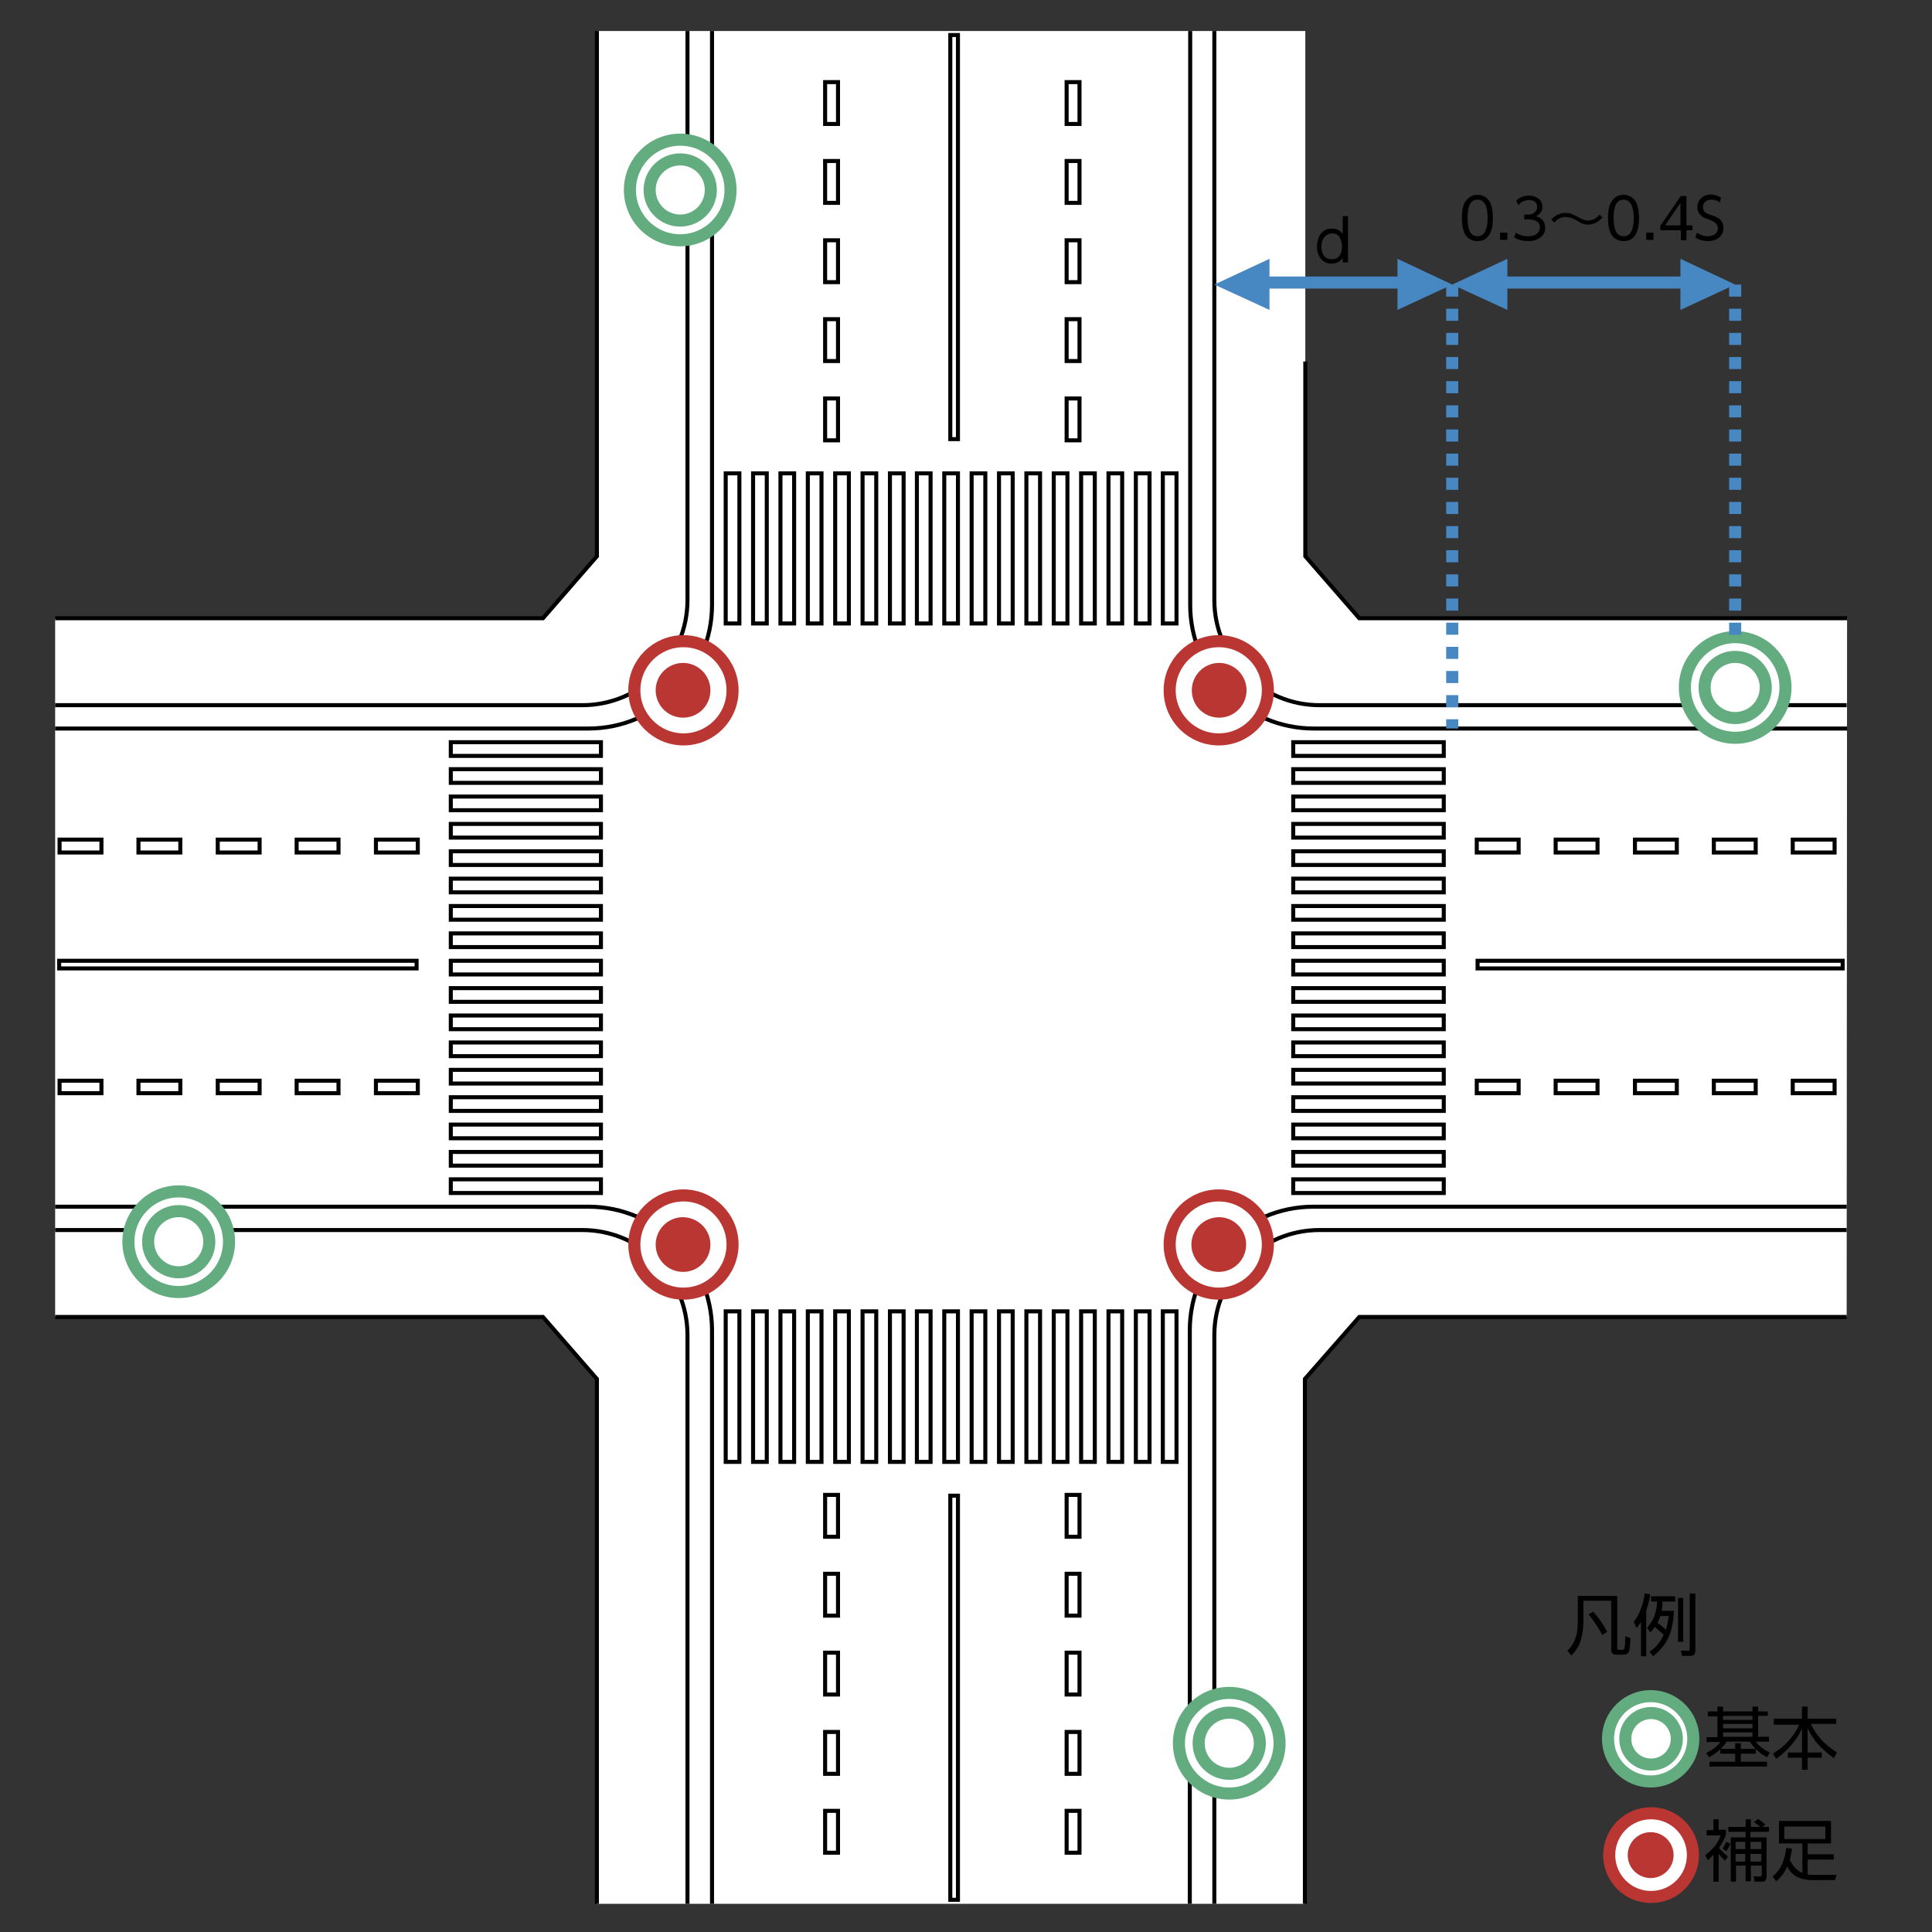<?xml version="1.0" encoding="utf-8"?>
<!-- Generator: Adobe Illustrator 28.3.0, SVG Export Plug-In . SVG Version: 6.00 Build 0)  -->
<svg version="1.1" id="レイヤー_1" xmlns="http://www.w3.org/2000/svg" xmlns:xlink="http://www.w3.org/1999/xlink" x="0px"
	 y="0px" viewBox="0 0 480 480" style="enable-background:new 0 0 480 480;" xml:space="preserve">
<rect x="0" y="0" width="480" height="480" fill="#333333" stroke="none"/>
<style type="text/css">
	.st0{fill:#FFFFFF;}
	.st1{fill:none;stroke:#000000;}
	.st2{fill:#FFFFFF;stroke:#63AC80;stroke-width:3;}
	.st3{fill:#FFFFFF;stroke:#B93633;stroke-width:3;}
	.st4{fill:#B93633;}
	.st5{fill:none;stroke:#4787C2;stroke-width:3;stroke-dasharray:3;}
	.st6{fill:#4787C2;}
	.st7{fill:none;stroke:#4787C2;stroke-width:3;}
</style>
<polygon class="st0" points="458.9,153.6 337.7,153.6 324.3,138.2 324.3,7.7 148.3,7.7 148.3,138.2 134.9,153.6 13.7,153.6 
	13.7,327.2 134.9,327.2 148.3,342.6 148.3,473 324.2,473 324.2,342.6 337.7,327.2 458.8,327.2 "/>
<g>
	<path d="M367.1,48.4c0.8,0,1.4,0.2,2,0.6c1.2,0.8,1.8,2.5,1.8,5.2c0,1.9-0.3,3.3-1,4.3c-0.7,1-1.6,1.4-2.9,1.4
		c-0.7,0-1.4-0.2-2-0.6c-1.2-0.8-1.8-2.5-1.8-5.1c0-1.9,0.3-3.4,1-4.3C364.9,48.9,365.9,48.4,367.1,48.4z M367.1,49.6
		c-1.7,0-2.5,1.5-2.5,4.5c0,3.1,0.8,4.6,2.5,4.6c1.6,0,2.5-1.5,2.5-4.5S368.8,49.6,367.1,49.6z"/>
	<path d="M372.7,57.8h1.8v1.8h-1.8V57.8z"/>
	<path d="M381.6,53.7c0.6,0.2,1,0.4,1.3,0.7c0.7,0.5,1,1.3,1,2.2c0,1-0.4,1.8-1.2,2.4c-0.8,0.6-1.8,0.9-3.1,0.9
		c-1.2,0-2.4-0.3-3.4-0.9l0.4-1.2c0.9,0.6,1.9,0.9,3.1,0.9c0.9,0,1.6-0.2,2.1-0.6c0.5-0.4,0.8-1,0.8-1.6c0-0.8-0.4-1.4-1.2-1.7
		c-0.5-0.2-1-0.3-1.7-0.3h-1v-1.2h1c0.6,0,1-0.1,1.4-0.4c0.5-0.4,0.8-0.8,0.8-1.5c0-0.6-0.2-1.1-0.7-1.4c-0.4-0.2-0.8-0.3-1.3-0.3
		c-1.1,0-2,0.4-2.7,1.3l-0.5-1.2c1-0.8,2-1.2,3.2-1.2c1,0,1.8,0.3,2.5,0.9c0.6,0.5,0.8,1.2,0.8,2C383.2,52.4,382.7,53.2,381.6,53.7z
		"/>
	<path d="M385.4,54.6c0.3-0.3,0.5-0.6,0.7-0.7c0.3-0.3,0.7-0.5,1.2-0.7c0.6-0.2,1.2-0.3,1.7-0.3c0.5,0,1.1,0.1,1.6,0.3
		c0.4,0.2,0.9,0.4,1.4,0.7c0.7,0.4,1.2,0.6,1.5,0.7c0.3,0.1,0.7,0.2,1,0.2c0.5,0,1-0.1,1.6-0.4c0.4-0.2,0.8-0.5,1.3-1.1l0.7,0.7
		c-0.3,0.4-0.7,0.7-1,1c-0.8,0.5-1.7,0.8-2.5,0.8c-0.5,0-1.1-0.1-1.6-0.3c-0.2-0.1-0.8-0.4-1.6-0.9c-0.9-0.5-1.6-0.7-2.4-0.7
		c-1.2,0-2.1,0.5-2.8,1.4L385.4,54.6z"/>
	<path d="M403.4,48.4c0.8,0,1.4,0.2,2,0.6c1.2,0.8,1.8,2.5,1.8,5.2c0,1.9-0.3,3.3-1,4.3c-0.7,1-1.6,1.4-2.9,1.4
		c-0.7,0-1.4-0.2-2-0.6c-1.2-0.8-1.8-2.5-1.8-5.1c0-1.9,0.3-3.4,1-4.3C401.2,48.9,402.1,48.4,403.4,48.4z M403.4,49.6
		c-1.7,0-2.5,1.5-2.5,4.5c0,3.1,0.8,4.6,2.5,4.6c1.6,0,2.5-1.5,2.5-4.5S405,49.6,403.4,49.6z"/>
	<path d="M409,57.8h1.8v1.8H409V57.8z"/>
	<path d="M418.9,59.7h-1.3v-2.5h-5.1v-1.1l5.1-7.4h1.4V56h1.5v1.2h-1.5V59.7z M413.7,56h3.8v-5.6L413.7,56z"/>
	<path d="M427.6,49.1l-0.3,1.2c-0.7-0.5-1.3-0.7-2.1-0.7c-0.7,0-1.2,0.2-1.6,0.6c-0.4,0.3-0.5,0.8-0.5,1.3c0,0.5,0.2,1,0.6,1.3
		c0.3,0.2,0.7,0.4,1.4,0.6c1.2,0.4,2,0.8,2.4,1.3c0.4,0.5,0.7,1.1,0.7,1.9c0,1-0.4,1.8-1.1,2.4c-0.7,0.6-1.6,0.9-2.8,0.9
		c-1.1,0-2.2-0.3-3.1-0.9l0.4-1.2c0.8,0.6,1.7,0.9,2.6,0.9c0.8,0,1.5-0.2,2-0.6c0.4-0.4,0.6-0.8,0.6-1.3c0-0.6-0.2-1.1-0.7-1.5
		c-0.3-0.2-0.6-0.3-0.9-0.5l-1-0.4c-0.7-0.2-1.3-0.5-1.6-0.9c-0.6-0.5-0.9-1.2-0.9-2c0-0.9,0.3-1.6,0.9-2.2c0.6-0.6,1.5-1,2.5-1
		C426,48.4,426.8,48.6,427.6,49.1z"/>
</g>
<g>
	<path d="M333.5,64.2c-0.7,0.9-1.6,1.3-2.7,1.3c-1.1,0-2-0.4-2.7-1.3c-0.6-0.8-0.9-1.8-0.9-3c0-0.8,0.2-1.6,0.5-2.4
		c0.3-0.6,0.7-1.1,1.3-1.5c0.6-0.4,1.2-0.5,1.9-0.5c1.1,0,2,0.4,2.7,1.3v-4.4h1.3v11.5h-1.3V64.2z M331,58c-0.9,0-1.6,0.4-2.1,1.1
		c-0.4,0.6-0.6,1.3-0.6,2.1c0,1,0.2,1.8,0.7,2.4c0.5,0.6,1.1,0.8,1.9,0.8c1,0,1.7-0.4,2.1-1.2c0.3-0.5,0.4-1.2,0.4-2
		c0-0.9-0.2-1.6-0.5-2.1C332.5,58.3,331.9,58,331,58z"/>
</g>
<polyline class="st1" points="13.7,327.2 134.9,327.2 148.3,342.6 148.3,473 "/>
<path class="st1" d="M176.9,473V330.5c0-16.9-13.8-30.7-30.7-30.7H13.7"/>
<path class="st1" d="M170.8,473V331.7c0-14.4-11.7-26.1-26.1-26.1h-131"/>
<rect x="112" y="184.4" class="st1" width="37.3" height="3.4"/>
<rect x="112" y="191.1" class="st1" width="37.3" height="3.4"/>
<rect x="112" y="197.9" class="st1" width="37.3" height="3.4"/>
<rect x="112" y="204.7" class="st1" width="37.3" height="3.4"/>
<rect x="112" y="211.5" class="st1" width="37.3" height="3.4"/>
<rect x="112" y="218.3" class="st1" width="37.3" height="3.4"/>
<rect x="112" y="225.1" class="st1" width="37.3" height="3.4"/>
<rect x="112" y="231.9" class="st1" width="37.3" height="3.4"/>
<rect x="112" y="238.7" class="st1" width="37.3" height="3.4"/>
<rect x="112" y="245.5" class="st1" width="37.3" height="3.4"/>
<rect x="112" y="252.3" class="st1" width="37.3" height="3.4"/>
<rect x="112" y="259" class="st1" width="37.3" height="3.4"/>
<rect x="112" y="265.8" class="st1" width="37.3" height="3.4"/>
<rect x="112" y="272.6" class="st1" width="37.3" height="3.4"/>
<rect x="112" y="279.4" class="st1" width="37.3" height="3.4"/>
<rect x="112" y="286.2" class="st1" width="37.3" height="3.4"/>
<rect x="112" y="293" class="st1" width="37.3" height="3.4"/>
<rect x="14.7" y="238.7" class="st1" width="88.8" height="1.9"/>
<rect x="14.8" y="208.6" class="st1" width="10.4" height="3.2"/>
<rect x="34.4" y="208.6" class="st1" width="10.4" height="3.2"/>
<rect x="54.1" y="208.6" class="st1" width="10.4" height="3.2"/>
<rect x="73.7" y="208.6" class="st1" width="10.4" height="3.2"/>
<rect x="93.4" y="208.6" class="st1" width="10.4" height="3.2"/>
<rect x="14.8" y="268.5" class="st1" width="10.4" height="3.1"/>
<rect x="34.4" y="268.5" class="st1" width="10.4" height="3.1"/>
<rect x="54.1" y="268.5" class="st1" width="10.4" height="3.1"/>
<rect x="73.7" y="268.5" class="st1" width="10.4" height="3.1"/>
<rect x="93.4" y="268.5" class="st1" width="10.4" height="3.1"/>
<rect x="321.3" y="184.4" class="st1" width="37.4" height="3.4"/>
<rect x="321.3" y="191.1" class="st1" width="37.4" height="3.4"/>
<rect x="321.3" y="197.9" class="st1" width="37.4" height="3.4"/>
<rect x="321.3" y="204.7" class="st1" width="37.4" height="3.4"/>
<rect x="321.3" y="211.5" class="st1" width="37.4" height="3.4"/>
<rect x="321.3" y="218.3" class="st1" width="37.4" height="3.4"/>
<rect x="321.3" y="225.1" class="st1" width="37.4" height="3.4"/>
<rect x="321.3" y="231.9" class="st1" width="37.4" height="3.4"/>
<rect x="321.3" y="238.7" class="st1" width="37.4" height="3.4"/>
<rect x="321.3" y="245.5" class="st1" width="37.4" height="3.4"/>
<rect x="321.3" y="252.3" class="st1" width="37.4" height="3.4"/>
<rect x="321.3" y="259" class="st1" width="37.4" height="3.4"/>
<rect x="321.3" y="265.8" class="st1" width="37.4" height="3.4"/>
<rect x="321.3" y="272.6" class="st1" width="37.4" height="3.4"/>
<rect x="321.3" y="279.4" class="st1" width="37.4" height="3.4"/>
<rect x="321.3" y="286.2" class="st1" width="37.4" height="3.4"/>
<rect x="321.3" y="293" class="st1" width="37.4" height="3.4"/>
<rect x="367.1" y="238.7" class="st1" width="90.7" height="1.9"/>
<rect x="445.4" y="208.6" class="st1" width="10.4" height="3.2"/>
<rect x="425.8" y="208.6" class="st1" width="10.4" height="3.2"/>
<rect x="406.2" y="208.6" class="st1" width="10.4" height="3.2"/>
<rect x="386.5" y="208.6" class="st1" width="10.4" height="3.2"/>
<rect x="366.9" y="208.6" class="st1" width="10.4" height="3.2"/>
<rect x="445.4" y="268.5" class="st1" width="10.4" height="3.1"/>
<rect x="425.8" y="268.5" class="st1" width="10.4" height="3.1"/>
<rect x="406.2" y="268.5" class="st1" width="10.4" height="3.1"/>
<rect x="386.5" y="268.5" class="st1" width="10.4" height="3.1"/>
<rect x="366.9" y="268.5" class="st1" width="10.4" height="3.1"/>
<rect x="288.9" y="117.6" class="st1" width="3.4" height="37.3"/>
<rect x="282.2" y="117.6" class="st1" width="3.4" height="37.3"/>
<rect x="275.4" y="117.6" class="st1" width="3.4" height="37.3"/>
<rect x="268.6" y="117.6" class="st1" width="3.4" height="37.3"/>
<rect x="261.8" y="117.6" class="st1" width="3.4" height="37.3"/>
<rect x="255" y="117.6" class="st1" width="3.4" height="37.3"/>
<rect x="248.2" y="117.6" class="st1" width="3.4" height="37.3"/>
<rect x="241.4" y="117.6" class="st1" width="3.4" height="37.3"/>
<rect x="234.6" y="117.6" class="st1" width="3.4" height="37.3"/>
<rect x="227.8" y="117.6" class="st1" width="3.4" height="37.3"/>
<rect x="221.1" y="117.6" class="st1" width="3.4" height="37.3"/>
<rect x="214.3" y="117.6" class="st1" width="3.4" height="37.3"/>
<rect x="207.5" y="117.6" class="st1" width="3.4" height="37.3"/>
<rect x="200.7" y="117.6" class="st1" width="3.4" height="37.3"/>
<rect x="193.9" y="117.6" class="st1" width="3.4" height="37.3"/>
<rect x="187.1" y="117.6" class="st1" width="3.4" height="37.3"/>
<rect x="180.3" y="117.6" class="st1" width="3.4" height="37.3"/>
<rect x="236.1" y="8.7" class="st1" width="1.9" height="100.4"/>
<rect x="265" y="20.4" class="st1" width="3.2" height="10.4"/>
<rect x="265" y="40" class="st1" width="3.2" height="10.4"/>
<rect x="265" y="59.7" class="st1" width="3.2" height="10.4"/>
<rect x="265" y="79.3" class="st1" width="3.2" height="10.4"/>
<rect x="265" y="99" class="st1" width="3.2" height="10.4"/>
<rect x="205" y="20.4" class="st1" width="3.2" height="10.4"/>
<rect x="205" y="40" class="st1" width="3.2" height="10.4"/>
<rect x="205" y="59.7" class="st1" width="3.2" height="10.4"/>
<rect x="205" y="79.3" class="st1" width="3.2" height="10.4"/>
<rect x="205" y="99" class="st1" width="3.2" height="10.4"/>
<rect x="288.9" y="325.8" class="st1" width="3.4" height="37.4"/>
<rect x="282.2" y="325.8" class="st1" width="3.4" height="37.4"/>
<rect x="275.4" y="325.8" class="st1" width="3.4" height="37.4"/>
<rect x="268.6" y="325.8" class="st1" width="3.4" height="37.4"/>
<rect x="261.8" y="325.8" class="st1" width="3.4" height="37.4"/>
<rect x="255" y="325.8" class="st1" width="3.4" height="37.4"/>
<rect x="248.2" y="325.8" class="st1" width="3.4" height="37.4"/>
<rect x="241.4" y="325.8" class="st1" width="3.4" height="37.4"/>
<rect x="234.6" y="325.8" class="st1" width="3.4" height="37.4"/>
<rect x="227.8" y="325.8" class="st1" width="3.4" height="37.4"/>
<rect x="221.1" y="325.8" class="st1" width="3.4" height="37.4"/>
<rect x="214.3" y="325.8" class="st1" width="3.4" height="37.4"/>
<rect x="207.5" y="325.8" class="st1" width="3.4" height="37.4"/>
<rect x="200.7" y="325.8" class="st1" width="3.4" height="37.4"/>
<rect x="193.9" y="325.8" class="st1" width="3.4" height="37.4"/>
<rect x="187.1" y="325.8" class="st1" width="3.4" height="37.4"/>
<rect x="180.3" y="325.8" class="st1" width="3.4" height="37.4"/>
<rect x="236.1" y="371.6" class="st1" width="1.9" height="100.4"/>
<rect x="265" y="449.9" class="st1" width="3.2" height="10.4"/>
<rect x="265" y="430.3" class="st1" width="3.2" height="10.4"/>
<rect x="265" y="410.6" class="st1" width="3.2" height="10.4"/>
<rect x="265" y="391" class="st1" width="3.2" height="10.4"/>
<rect x="265" y="371.4" class="st1" width="3.2" height="10.4"/>
<rect x="205" y="449.9" class="st1" width="3.2" height="10.4"/>
<rect x="205" y="430.3" class="st1" width="3.2" height="10.4"/>
<rect x="205" y="410.6" class="st1" width="3.2" height="10.4"/>
<rect x="205" y="391" class="st1" width="3.2" height="10.4"/>
<rect x="205" y="371.4" class="st1" width="3.2" height="10.4"/>
<polyline class="st1" points="458.8,327.2 337.7,327.2 324.2,342.6 324.2,473 "/>
<path class="st1" d="M295.6,473V330.5c0-16.9,13.8-30.7,30.7-30.7h132.5"/>
<path class="st1" d="M301.7,473V331.7c0-14.4,11.7-26.1,26.1-26.1h131"/>
<polyline class="st1" points="13.7,153.6 134.9,153.6 148.3,138.2 148.3,7.7 "/>
<path class="st1" d="M176.9,7.7v142.6c0,16.9-13.8,30.7-30.7,30.7H13.7"/>
<path class="st1" d="M170.8,7.7v141.4c0,14.4-11.7,26.1-26.1,26.1h-131"/>
<polyline class="st1" points="458.9,153.6 337.7,153.6 324.3,138.2 324.3,89.8 "/>
<path class="st1" d="M295.7,7.7v142.6c0,16.9,13.8,30.7,30.7,30.7h132.5"/>
<path class="st1" d="M301.7,7.7v141.4c0,14.4,11.8,26.1,26.1,26.1h131"/>
<g>
	<path class="st2" d="M317.9,433.1c0,6.9-5.6,12.5-12.5,12.5c-6.9,0-12.5-5.6-12.5-12.5c0-6.9,5.6-12.5,12.5-12.5
		C312.3,420.6,317.9,426.2,317.9,433.1z"/>
	<circle class="st2" cx="305.4" cy="433.1" r="7.6"/>
</g>
<g>
	<path class="st2" d="M181.5,47.2c0,6.9-5.6,12.5-12.5,12.5c-6.9,0-12.5-5.6-12.5-12.5c0-6.9,5.6-12.5,12.5-12.5
		C175.9,34.7,181.5,40.3,181.5,47.2z"/>
	<path class="st2" d="M176.6,47.2c0,4.2-3.4,7.6-7.6,7.6c-4.2,0-7.6-3.4-7.6-7.6c0-4.2,3.4-7.6,7.6-7.6
		C173.2,39.6,176.6,43,176.6,47.2z"/>
</g>
<g>
	<path class="st2" d="M443.6,170.8c0,6.9-5.6,12.5-12.5,12.5c-6.9,0-12.5-5.6-12.5-12.5c0-6.9,5.6-12.5,12.5-12.5
		C438,158.3,443.6,163.9,443.6,170.8z"/>
	<path class="st2" d="M438.7,170.8c0,4.2-3.4,7.6-7.6,7.6c-4.2,0-7.6-3.4-7.6-7.6c0-4.2,3.4-7.6,7.6-7.6
		C435.3,163.2,438.7,166.6,438.7,170.8z"/>
</g>
<g>
	<path class="st2" d="M56.9,308.5c0,6.9-5.6,12.5-12.5,12.5c-6.9,0-12.5-5.6-12.5-12.5c0-6.9,5.6-12.5,12.5-12.5
		C51.3,296,56.9,301.6,56.9,308.5z"/>
	<path class="st2" d="M52,308.5c0,4.2-3.4,7.6-7.6,7.6c-4.2,0-7.6-3.4-7.6-7.6c0-4.2,3.4-7.6,7.6-7.6C48.6,300.9,52,304.3,52,308.5z
		"/>
</g>
<g>
	<path class="st3" d="M290.6,309.2c0,6.7,5.5,12.2,12.2,12.2c6.7,0,12.2-5.5,12.2-12.2c0-6.7-5.5-12.2-12.2-12.2
		C296,297,290.6,302.5,290.6,309.2z"/>
	<path class="st4" d="M296,309.2c0,3.7,3,6.8,6.8,6.8c3.7,0,6.8-3,6.8-6.8c0-3.7-3-6.8-6.8-6.8C299,302.5,296,305.5,296,309.2z"/>
</g>
<g>
	<path class="st3" d="M182,171.5c0-6.7-5.5-12.2-12.2-12.2c-6.7,0-12.2,5.4-12.2,12.2c0,6.7,5.5,12.2,12.2,12.2
		C176.5,183.7,182,178.3,182,171.5z"/>
	<path class="st4" d="M176.5,171.5c0-3.7-3-6.8-6.8-6.8c-3.7,0-6.8,3-6.8,6.8c0,3.7,3,6.8,6.8,6.8
		C173.5,178.3,176.5,175.3,176.5,171.5z"/>
</g>
<g>
	<path class="st3" d="M290.6,171.5c0-6.7,5.5-12.2,12.2-12.2c6.7,0,12.2,5.4,12.2,12.2c0,6.7-5.5,12.2-12.2,12.2
		C296.1,183.7,290.6,178.3,290.6,171.5z"/>
	<path class="st4" d="M296.1,171.5c0-3.7,3-6.8,6.8-6.8c3.7,0,6.8,3,6.8,6.8c0,3.7-3,6.8-6.8,6.8
		C299.1,178.3,296.1,175.3,296.1,171.5z"/>
</g>
<g>
	<path class="st3" d="M182,309.2c0,6.7-5.5,12.2-12.2,12.2c-6.7,0-12.2-5.5-12.2-12.2c0-6.7,5.5-12.2,12.2-12.2
		C176.5,297,182,302.5,182,309.2z"/>
	<path class="st4" d="M176.5,309.2c0,3.7-3,6.8-6.8,6.8c-3.7,0-6.8-3-6.8-6.8c0-3.7,3-6.8,6.8-6.8
		C173.5,302.5,176.5,305.5,176.5,309.2z"/>
</g>
<line class="st5" x1="360.8" y1="70.7" x2="360.8" y2="181"/>
<line class="st5" x1="431.1" y1="70.7" x2="431.1" y2="158.3"/>
<polygon class="st6" points="315.4,77 301.7,70.7 315.4,64.3 "/>
<polygon class="st6" points="374.5,77 360.8,70.7 374.5,64.3 "/>
<polygon class="st6" points="417.5,77 431.1,70.7 417.5,64.3 "/>
<polygon class="st6" points="347.2,77 360.8,70.7 347.2,64.3 "/>
<line class="st7" x1="310.3" y1="70.2" x2="352.3" y2="70.2"/>
<line class="st7" x1="368.2" y1="70.2" x2="422.9" y2="70.2"/>
<g>
	<path d="M392.1,396.5h9.7v12.9c0,0.2,0,0.3,0.1,0.4c0,0,0.1,0.1,0.3,0.1h0.8c0.4,0,0.6-0.2,0.6-0.5c0.1-0.5,0.2-1.5,0.2-2.9
		l1.3,0.5c-0.1,1.7-0.2,2.8-0.4,3.3c-0.2,0.6-0.7,0.8-1.5,0.8h-1.7c-0.8,0-1.2-0.4-1.2-1.3v-12.1h-6.9v4.9c0,1.6-0.2,3.2-0.6,4.7
		c-0.4,1.5-1.2,2.8-2.4,4l-1-1.2c1-0.9,1.7-2.1,2.1-3.3c0.4-1.2,0.5-2.6,0.5-4.2V396.5z M394.7,401.1l1.1-0.7c1.3,1.4,2.5,3.1,3.5,5
		l-1.2,0.8C397,404.2,395.9,402.6,394.7,401.1z"/>
	<path d="M409,400.1v11.4h-1.3v-8.5c-0.3,0.5-0.7,1-1.1,1.5l-0.7-1.6c0.7-0.8,1.3-1.9,1.8-3.3c0.5-1.2,0.8-2.5,0.9-3.7l1.4,0.2
		C409.8,397.4,409.5,398.7,409,400.1z M412.8,400.2h3.1c-0.1,2.1-0.4,4-1,5.7c-0.8,2.2-2.2,4-4.2,5.6l-0.9-1.1
		c1-0.7,1.8-1.4,2.4-2.3c0.4-0.5,0.8-1.2,1.1-1.9l0-0.1c-0.6-0.6-1.4-1.2-2.2-1.9c-0.3,0.5-0.7,0.9-1.1,1.4l-0.8-1.2
		c1.6-1.7,2.4-3.9,2.5-6.5h-1.5v-1.3h6v1.3h-3.2C413.1,398.7,413,399.5,412.8,400.2z M412.5,401.5c-0.2,0.6-0.4,1.1-0.7,1.7
		c0.6,0.4,1.3,1,2.1,1.7c0.3-1,0.5-2.1,0.7-3.4H412.5z M416.9,397h1.3v10.9h-1.3V397z M419.8,395.9h1.4V410c0,0.5-0.1,0.9-0.3,1.1
		c-0.2,0.2-0.5,0.3-1,0.3h-2l-0.3-1.3l1.8,0c0.1,0,0.2,0,0.3,0c0.1,0,0.1-0.2,0.1-0.4V395.9z"/>
</g>
<g>
	<g>
		<path d="M439.2,425.1v1.2h-2.4v5.2h2.7v1.2h-3.3c0.8,1.1,2,2,3.5,2.7l-0.7,1.2c-1.8-1-3.2-2.3-4.3-3.9h-5.7
			c-1.1,1.7-2.6,2.9-4.4,3.9l-0.7-1.1c1.6-0.7,2.7-1.6,3.5-2.7H424v-1.2h2.7v-5.2h-2.4v-1.2h2.4V424h1.4v1.2h7.3V424h1.4v1.2H439.2z
			 M424.6,437.7h6.5v-2h-3.7v-1.2h3.7v-1.4h1.4v1.4h3.7v1.2h-3.7v2h6.5v1.2h-14.3V437.7z M435.4,426.3h-7.3v1h7.3V426.3z
			 M435.4,428.3h-7.3v1.1h7.3V428.3z M435.4,430.4h-7.3v1.1h7.3V430.4z"/>
		<path d="M440.7,427h7v-3h1.4v3h7.1v1.3h-6.3c1.4,3,3.6,5.3,6.5,7.1l-0.8,1.4c-1.5-1.1-2.7-2.2-3.7-3.2c-1.1-1.2-2-2.6-2.8-4.2v6
			h3.5v1.3h-3.5v3h-1.4v-3h-3.5v-1.3h3.5v-5.9c-1.4,3-3.6,5.4-6.4,7.5l-0.8-1.3c1.4-0.9,2.7-1.9,3.7-3c1.1-1.2,2.1-2.6,2.8-4.2h-6.3
			V427z"/>
		<path d="M427,460.6v6.9h-1.3v-6.7c-0.5,0.6-1,1-1.4,1.4l-0.6-1.3c0.9-0.7,1.7-1.5,2.4-2.3c0.7-0.9,1.1-1.8,1.4-2.6H424v-1.3h1.7
			V452h1.3v2.6h1.8v1.2c-0.3,1-0.9,2-1.7,3.3c0.6,0.8,1.4,1.5,2.2,2.1l-0.7,1.1C428,461.7,427.4,461.1,427,460.6z M428.9,457.6
			l1,0.5c-0.2,0.5-0.5,1.1-1,1.8l-0.9-0.6C428.3,458.8,428.6,458.2,428.9,457.6z M437.3,453.9c-0.5-0.5-1-0.9-1.5-1.2l1-0.8
			c0.5,0.3,1.1,0.8,1.8,1.4l-0.8,0.6h1.7v1.2h-4.6v1.4h4v9.5c0,0.6-0.1,1-0.3,1.2c-0.2,0.2-0.5,0.3-1,0.3h-1.7l-0.2-1.3l1.4,0
			c0.2,0,0.3,0,0.4,0c0.1-0.1,0.2-0.2,0.2-0.4v-2.3h-2.7v3.9h-1.3v-3.9h-2.4v4h-1.3v-11h3.7v-1.4h-4.3v-1.2h4.3V452h1.3v1.9H437.3z
			 M433.6,457.6h-2.4v1.8h2.4V457.6z M433.6,460.6h-2.4v1.9h2.4V460.6z M437.6,457.6h-2.7v1.8h2.7V457.6z M437.6,460.6h-2.7v1.9h2.7
			V460.6z"/>
		<path d="M449.1,465.7c0.5,0.1,1.1,0.1,1.6,0.1h5.6l-0.4,1.3h-5.5c-1.7,0-3-0.3-4.1-0.9c-0.9-0.5-1.7-1.3-2.3-2.5
			c-0.6,1.5-1.5,2.7-2.7,3.7l-0.9-1.2c1.1-0.9,1.9-2,2.4-3.2c0.5-1.1,0.8-2.4,1-3.9l1.4,0.2c-0.1,1-0.3,1.9-0.5,2.8
			c0.8,1.7,1.8,2.7,3.1,3.2v-7.3H442v-5.6h12.9v5.6h-5.8v2.7h6.5v1.3h-6.5V465.7z M453.5,453.8h-10.2v3.1h10.2V453.8z"/>
	</g>
</g>
<g>
	<path class="st3" d="M399.8,460.9c0-5.7,4.6-10.4,10.4-10.4c5.7,0,10.4,4.6,10.4,10.4c0,5.7-4.6,10.4-10.4,10.4
		C404.4,471.3,399.8,466.6,399.8,460.9z"/>
	<path class="st4" d="M404.4,460.9c0-3.2,2.6-5.7,5.7-5.7c3.2,0,5.7,2.6,5.7,5.7c0,3.2-2.6,5.7-5.7,5.7
		C407,466.6,404.4,464.1,404.4,460.9z"/>
</g>
<g>
	<path class="st2" d="M420.7,432c0,5.9-4.8,10.6-10.6,10.6c-5.9,0-10.6-4.8-10.6-10.6c0-5.9,4.8-10.6,10.6-10.6
		C416,421.4,420.7,426.2,420.7,432z"/>
	<path class="st2" d="M416.6,432c0,3.6-2.9,6.4-6.4,6.4c-3.6,0-6.4-2.9-6.4-6.4c0-3.6,2.9-6.4,6.4-6.4
		C413.7,425.6,416.6,428.5,416.6,432z"/>
</g>
</svg>

